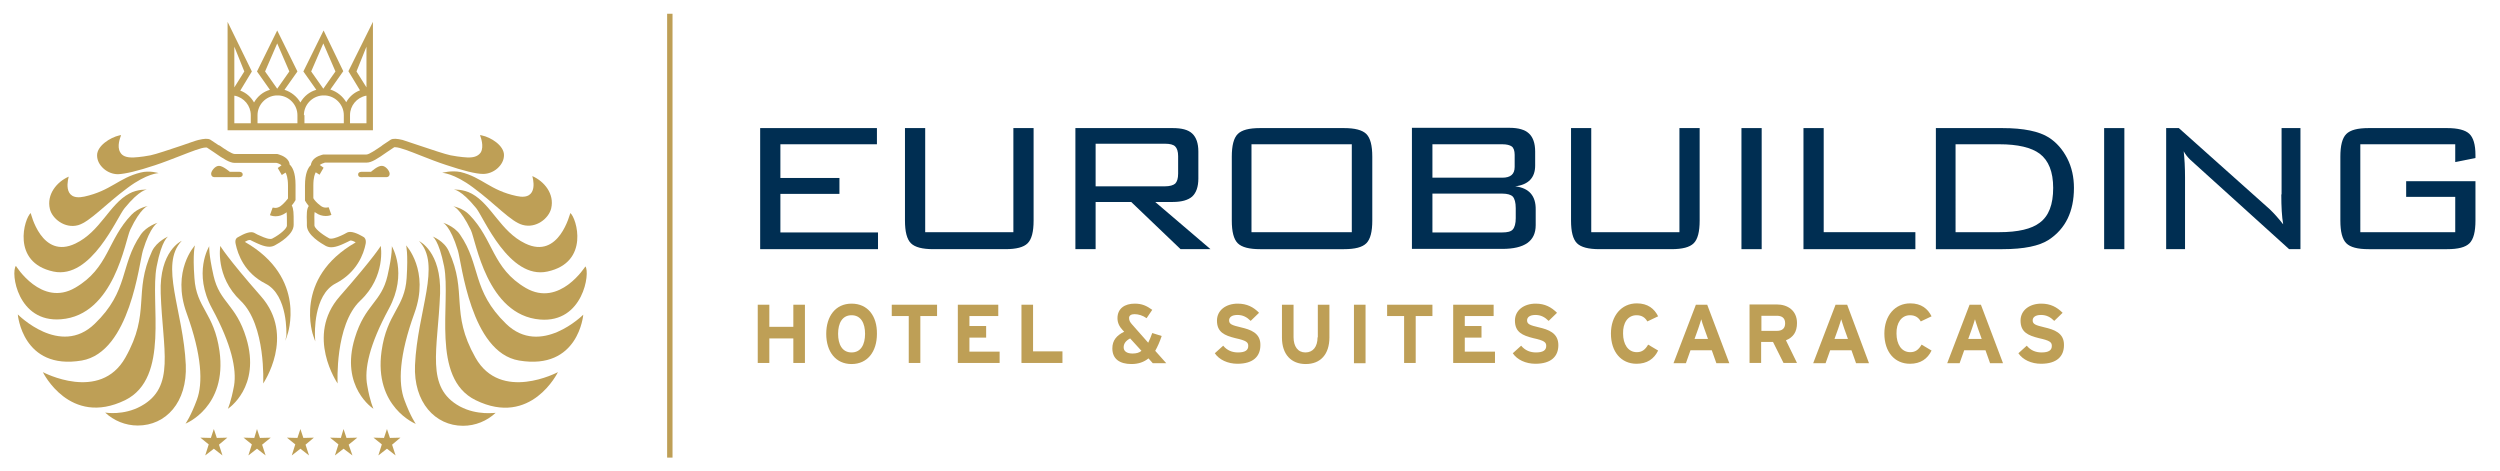 <svg xml:space="preserve" style="enable-background:new 0 0 927.1 174.7;" viewBox="0 0 927.1 174.7" y="0px" x="0px" xmlns:xlink="http://www.w3.org/1999/xlink" xmlns="http://www.w3.org/2000/svg" id="Layer_1" version="1.1">
<style type="text/css">
	.st0{fill:#BE9F56;}
	.st1{fill:#002E52;}
</style>
<g>
	<g>
		<g>
			<rect height="164.6" width="2" class="st0" y="5.1" x="247.4"></rect>
		</g>
		<g>
			<g>
				<polygon points="289.4,71.9 311.3,71.9 311.3,66 289.4,66 289.4,53.5 325.2,53.5 325.2,47.5 281.9,47.5 281.9,92.4 
					325.6,92.4 325.6,86.2 289.4,86.2" class="st1"></polygon>
			</g>
			<g>
				<path d="M375.8,86.1h-32.7V47.5h-7.5v34.3c0,4.1,0.7,6.9,2.2,8.4c1.5,1.5,4.3,2.2,8.3,2.2h26.7
					c4.1,0,6.8-0.7,8.3-2.2c1.5-1.5,2.2-4.3,2.2-8.4V47.5h-7.5V86.1z" class="st1"></path>
			</g>
			<g>
				<path d="M434.9,74.9c3.3,0,5.7-0.7,7.2-2c1.5-1.4,2.3-3.6,2.3-6.7v-10c0-3.1-0.8-5.3-2.3-6.7c-1.5-1.4-3.9-2-7.2-2
					h-36.1v44.9h7.5V74.9h13.2l18.3,17.5h11.1l-20.5-17.5H434.9z M406.3,69.1V53.3H432c1.8,0,3.1,0.3,3.8,1c0.7,0.7,1.1,1.9,1.1,3.6
					v6.5c0,1.8-0.4,3-1.1,3.7c-0.7,0.6-2,1-3.8,1H406.3z" class="st1"></path>
			</g>
			<g>
				<path d="M498.4,47.5h-31.1c-4.1,0-6.8,0.7-8.3,2.2c-1.5,1.5-2.2,4.3-2.2,8.4v23.7c0,4.1,0.7,6.9,2.2,8.4
					c1.5,1.5,4.3,2.2,8.3,2.2h31.1c4.1,0,6.8-0.7,8.3-2.2c1.5-1.5,2.2-4.3,2.2-8.4V58.1c0-4.1-0.7-6.9-2.2-8.4
					C505.2,48.2,502.4,47.5,498.4,47.5z M501.3,86.1h-37.2V53.5h37.2V86.1z" class="st1"></path>
			</g>
			<g>
				<path d="M561.9,69.1c4.9-0.6,7.4-3.2,7.4-7.7v-5.2c0-3.1-0.8-5.3-2.3-6.7c-1.5-1.4-3.9-2.1-7.2-2.1h-36.2v44.9h33.5
					c8.3,0,12.4-2.9,12.4-8.8v-5.7C569.6,72.6,567,69.7,561.9,69.1z M531.2,53.5h25.9c1.6,0,2.8,0.3,3.5,0.8
					c0.7,0.5,1.1,1.6,1.1,3.1v4.5c0,2.7-1.5,4-4.6,4h-25.9V53.5z M562.1,80.9c0,2-0.4,3.4-1.1,4.2c-0.7,0.8-2,1.1-3.9,1.1h-25.9
					V71.8h25.9c1.9,0,3.2,0.4,3.9,1.1c0.7,0.8,1.1,2.2,1.1,4.3V80.9z" class="st1"></path>
			</g>
			<g>
				<path d="M622.8,86.1h-32.7V47.5h-7.5v34.3c0,4.1,0.7,6.9,2.2,8.4c1.5,1.5,4.3,2.2,8.3,2.2h26.7
					c4.1,0,6.8-0.7,8.3-2.2c1.5-1.5,2.2-4.3,2.2-8.4V47.5h-7.5V86.1z" class="st1"></path>
			</g>
			<g>
				<rect height="44.9" width="7.5" class="st1" y="47.5" x="645.8"></rect>
			</g>
			<g>
				<polygon points="676.3,47.5 668.8,47.5 668.8,92.4 710.3,92.4 710.3,86.1 676.3,86.1" class="st1"></polygon>
			</g>
			<g>
				<path d="M759.8,51c-3.6-2.3-9.4-3.5-17.2-3.5h-24.7v44.9h24.7c8,0,13.7-1.2,17.2-3.5c6.2-4.1,9.3-10.5,9.3-19.2
					c0-4-0.8-7.7-2.5-11C764.9,55.4,762.6,52.8,759.8,51z M756.4,82.6c-3,2.3-8,3.5-15,3.5h-16.2V53.5h16.2c6.9,0,11.9,1.2,15,3.5
					c3.3,2.5,5,6.7,5,12.7C761.4,75.8,759.8,80.1,756.4,82.6z" class="st1"></path>
			</g>
			<g>
				<rect height="44.9" width="7.5" class="st1" y="47.5" x="780.3"></rect>
			</g>
			<g>
				<path d="M846,72.1c0,4.6,0.2,8.3,0.7,11.1c-1.8-2.3-3.5-4.2-5.1-5.7l-33.6-30h-4.7v44.9h7V65.9
					c0-3.9-0.2-7.2-0.5-9.8c0.6,1.1,1.4,2.1,2.3,3c0.2,0.2,0.9,0.8,2.2,2l34.6,31.3h4.2V47.5h-7V72.1z" class="st1"></path>
			</g>
			<g>
				<path d="M918,58.6v-1.1c0-3.9-0.8-6.5-2.3-7.9c-1.5-1.4-4.3-2.1-8.2-2.1h-29.1c-4.1,0-6.8,0.7-8.3,2.2
					c-1.5,1.5-2.2,4.3-2.2,8.4v23.7c0,4.1,0.7,6.9,2.2,8.4c1.5,1.5,4.2,2.2,8.3,2.2h29.1c4.1,0,6.8-0.7,8.3-2.2
					c1.5-1.5,2.2-4.3,2.2-8.4V67.2h-25.7V73h18.2v13.1h-35.2V53.5h35.2v6.6L918,58.6z" class="st1"></path>
			</g>
		</g>
		<g>
			<g>
				<path d="M137.6,63.7h-3.3c0,0-1.5-0.1-1.5,1c0,1.3,1.7,1,1.7,1h8.7c0,0,1.3,0.1,1.3-1.3c0-0.9-1.4-2.9-2.9-2.9
					C140.1,61.4,137.6,63.7,137.6,63.7z" class="st0"></path>
			</g>
			<g>
				<path d="M164,64.1c0,0,4.3,0.1,11.4,5.4c8.4,6.2,14,12.7,18.4,13.9c5,1.4,9.7-2.4,10.6-6.1c1.3-5.4-2.6-10.1-7-12
					c0,0,2.9,9.3-5.8,7.4c-9.9-2.1-12.7-6.9-20.8-8.9C167.3,63.1,164,64.1,164,64.1z" class="st0"></path>
			</g>
			<g>
				<path d="M194.8,90.3c-9.2-4.4-12.5-14.5-19.9-18.5c-3.1-1.7-6.6-1.5-6.6-1.5s2.6-0.1,8.3,6.9
					c2.7,3.3,12.2,26.6,26.4,23.5c15.8-3.4,10.8-19.9,8.5-21.7C211.4,79,207.4,96.4,194.8,90.3z" class="st0"></path>
			</g>
			<g>
				<path d="M170.5,150.7c-12.9-7.1-8.1-20.8-7.3-41.8c0.5-15.7-7.8-19.5-7.8-19.5c8.4,8.7-0.6,25.9-1.5,46
					c-0.6,13.8,7.5,22.5,17.8,22.5c4.6,0,8.9-1.8,12.1-4.8C183.8,153,177,154.2,170.5,150.7z" class="st0"></path>
			</g>
			<g>
				<path d="M153.7,116.1c5.7-15.7-3.1-25.1-3.1-25.1s0.8,2.8,0.2,12.1c-0.7,11.1-7.3,12.9-9.3,27.1
					c-2.9,20.8,12.7,27,12.7,27s-1.9-2.6-4.2-8.8C147.6,142.1,148,131.8,153.7,116.1z" class="st0"></path>
			</g>
			<g>
				<path d="M144.2,114.5c7.2-13.3,1.1-23.2,1.1-23.2s0.3,2.6-1.6,11c-2.3,9.9-8.3,10.5-12.1,23
					c-5.6,18.3,6.9,26.3,6.9,26.3s-1.3-2.7-2.3-8.6C135,136.9,137,127.8,144.2,114.5z" class="st0"></path>
			</g>
			<g>
				<path d="M133.6,111.5c9.6-9,7.6-20.3,7.6-20.3s-2.3,4-15.2,18.7c-12.9,14.7-0.8,32.3-0.8,32.3
					S124.1,120.5,133.6,111.5z" class="st0"></path>
			</g>
			<g>
				<path d="M124.5,105.1c7.9-4.1,10.4-11,11.1-14.7c0.3-1.7-0.5-2.3-0.6-2.4c-0.5-0.3-3.2-2-5.2-2
					c-0.4,0-0.7,0.1-1,0.2l-1.3,0.7c-1.2,0.6-3.4,1.6-4.7,1.6c-0.3,0-0.5,0-0.7-0.1c-3.3-1.8-5.5-3.9-5.5-4.8l0-1.5
					c0-0.8-0.1-2.6,0.1-3.5c0.1,0.1,0.2,0.2,0.4,0.3c1.1,0.8,2.4,1.2,3.7,1.2c1.1,0,1.8-0.3,1.8-0.3l0.3-0.1l-1-2.8h-0.2l-0.1,0
					c-0.1,0-0.3,0.1-0.7,0.1c-0.7,0-1.4-0.2-2-0.7c-1.4-1-2.4-2.2-2.7-2.8v-4.7c0-3.1,0.6-4.4,0.9-4.9l1.4,0.9l1.5-2.6l-1.4-1
					c0.4-0.4,1.3-0.7,1.9-0.9h15.5c1.8,0,4.1-1.5,7.5-3.9l2.7-1.8c0.1,0,0.2,0,0.4,0c1.6,0,5.4,1.5,9.7,3.2c2.8,1.1,6.1,2.4,9.2,3.4
					c6.3,2.1,11,3.3,13.6,3.3l0.1,0c1.8,0,3.7-0.7,5.2-2c1.6-1.4,2.5-3.1,2.5-5c0-3.5-4.8-6.6-8.3-7.3l-0.6-0.1l0.2,0.6
					c0,0,1.4,3.6,0.1,5.8c-0.8,1.2-2.2,1.9-4.4,1.9c-0.2,0-0.3,0-0.5,0c0,0-2.7-0.1-6.3-0.8c-2-0.4-7.3-2.2-11.5-3.6
					c-2.9-1-5.4-1.8-6.3-2.1c-2.1-0.5-3.5-0.6-4.4-0.1l-3,2l-0.5,0.4c-1.8,1.2-4.5,3.1-5.5,3.1h-15.8l-0.2,0
					c-0.3,0.1-3.1,0.6-4.2,2.6c-0.2,0.4-0.4,0.9-0.4,1.3c-1,0.9-2.2,3-2.2,7.6v5.6l0.2,0.3c0,0.1,0.5,0.8,1.2,1.7
					c-0.8,1.1-0.8,3-0.7,6l0,1.2c0,3.6,5.4,6.7,7,7.6c0.6,0.3,1.3,0.5,2,0.5c2.1,0,4.4-1.2,6.1-2l1-0.5c0,0,0.1,0,0.2,0
					c0.4,0,1.2,0.3,1.8,0.7c-23.3,13.3-15.8,34.5-15.7,34.7l0.7,2l-0.1-2.1C116.8,124.1,116.1,109.4,124.5,105.1z" class="st0"></path>
			</g>
			<g>
				<path d="M195,106.8c-12.5-7.3-11.9-17.9-20.9-27.1c-2.5-2.6-6-3.2-6-3.2s2.5,0.6,6.5,8.8
					c1.9,3.9,5.9,31.6,25.7,33.2c16,1.3,18.6-17.4,16.8-19.7C217.1,98.7,207.6,114.1,195,106.8z" class="st0"></path>
			</g>
			<g>
				<path d="M187.7,120.1c-12.8-12.4-9.3-21.8-17.1-33.1c-2.2-3.2-6.3-4.4-6.3-4.4s2.7,1.1,5.5,10.3
					c1.4,4.4,4.7,37.8,22.7,40.8c22.1,3.7,23.8-17,23.8-17S200.5,132.5,187.7,120.1z" class="st0"></path>
			</g>
			<g>
				<path d="M176.3,132.6c-9.5-16.8-2.8-24.1-9.9-39.5c-1.7-3.8-6-5.4-6-5.4s2.3,1.1,4.3,11.1
					c2.6,13.5-5.1,41.4,11.7,49.6c20.6,10.1,30.5-10.4,30.5-10.4S185.7,149.3,176.3,132.6z" class="st0"></path>
			</g>
			<g>
				<path d="M79.6,65.7h8.7c0,0,1.7,0.2,1.7-1c0-1.1-1.5-1-1.5-1h-3.3c0,0-2.5-2.2-4-2.2c-1.5,0-2.9,2-2.9,2.9
					C78.3,65.8,79.6,65.7,79.6,65.7z" class="st0"></path>
			</g>
			<g>
				<path d="M29,83.5c4.4-1.3,10-7.7,18.4-13.9c7.1-5.3,11.4-5.4,11.4-5.4s-3.3-1.1-6.7-0.2c-8.1,2-10.9,6.7-20.8,8.9
					c-8.7,1.9-5.8-7.4-5.8-7.4c-4.4,1.9-8.3,6.6-7,12C19.3,81,24,84.9,29,83.5z" class="st0"></path>
			</g>
			<g>
				<path d="M19.8,100.7c14.1,3,23.6-20.2,26.4-23.5c5.7-7,8.3-6.9,8.3-6.9s-3.5-0.2-6.6,1.5
					c-7.4,4-10.7,14.1-19.9,18.5C15.4,96.4,11.4,79,11.4,79C9.1,80.8,4,97.3,19.8,100.7z" class="st0"></path>
			</g>
			<g>
				<path d="M68.9,135.3c-0.9-20.1-9.9-37.2-1.5-46c0,0-8.4,3.7-7.8,19.5c0.7,21,5.6,34.7-7.3,41.8
					C45.8,154.2,39,153,39,153c3.2,3,7.5,4.8,12.1,4.8C61.5,157.8,69.5,149.2,68.9,135.3z" class="st0"></path>
			</g>
			<g>
				<path d="M81.4,130.2c-2-14.2-8.6-15.9-9.3-27.1C71.4,93.8,72.3,91,72.3,91s-8.8,9.4-3.1,25.1
					c5.7,15.7,6.1,26,3.8,32.2c-2.3,6.2-4.2,8.8-4.2,8.8S84.3,151,81.4,130.2z" class="st0"></path>
			</g>
			<g>
				<path d="M91.3,125.3c-3.8-12.5-9.8-13-12.1-23c-1.9-8.4-1.6-11-1.6-11s-6.2,9.9,1.1,23.2
					c7.2,13.3,9.1,22.5,8.1,28.5c-1.1,6-2.3,8.6-2.3,8.6S96.9,143.6,91.3,125.3z" class="st0"></path>
			</g>
			<g>
				<path d="M81.7,91.2c0,0-2,11.3,7.5,20.3c9.5,9,8.4,30.7,8.4,30.7s12.1-17.6-0.8-32.3C83.9,95.2,81.7,91.2,81.7,91.2
					z" class="st0"></path>
			</g>
			<g>
				<path d="M105.8,126.4l0.7-2c0.1-0.2,7.7-21.3-15.7-34.7c0.6-0.4,1.3-0.7,1.8-0.7c0.1,0,0.1,0,0.2,0l1,0.5
					c1.7,0.8,4,2,6.1,2c0.8,0,1.4-0.2,2-0.5c1.7-0.9,7-4,7-7.6l0-1.2c0-2.9,0-4.8-0.7-6c0.7-0.8,1.1-1.5,1.2-1.7l0.2-0.3v-5.6
					c0-4.7-1.2-6.7-2.2-7.6c0-0.5-0.2-0.9-0.4-1.3c-1.1-1.9-3.9-2.5-4.2-2.6l-0.2,0H87c-1,0-3.7-1.8-5.5-3.1L81,53.8l-3-2
					c-0.9-0.5-2.3-0.4-4.4,0.1c-0.9,0.2-3.4,1.1-6.3,2.1c-4.2,1.4-9.5,3.2-11.5,3.6c-3.6,0.7-6.3,0.8-6.3,0.8c-0.2,0-0.4,0-0.5,0
					c-2.2,0-3.7-0.6-4.4-1.9c-1.4-2.2,0.1-5.7,0.1-5.8l0.2-0.6l-0.6,0.1C40.8,51,36,54.1,36,57.6c0,1.9,0.9,3.6,2.5,5
					c1.5,1.3,3.4,2,5.2,2l0.1,0c2.6-0.1,7.3-1.2,13.6-3.3c3.1-1,6.3-2.3,9.2-3.4c4.4-1.7,8.1-3.2,9.7-3.2c0.2,0,0.3,0,0.4,0l2.7,1.8
					c3.4,2.4,5.8,3.9,7.6,3.9h15.5c0.6,0.1,1.5,0.5,1.9,0.9l-1.4,1l1.5,2.6l1.4-0.9c0.3,0.5,0.9,1.9,0.9,4.9v4.7
					c-0.4,0.5-1.3,1.7-2.7,2.8c-0.7,0.5-1.4,0.7-2,0.7c-0.4,0-0.6-0.1-0.7-0.1l-0.1,0h-0.2l-1,2.8l0.3,0.1c0,0,0.7,0.3,1.8,0.3
					c1.3,0,2.5-0.4,3.7-1.2c0.1-0.1,0.3-0.2,0.4-0.3c0.1,0.8,0.1,2.6,0.1,3.5l0,1.5c0,0.9-2.2,3.1-5.5,4.8c-0.2,0.1-0.4,0.1-0.7,0.1
					c-1.4,0-3.5-1.1-4.7-1.6l-1.3-0.7c-0.3-0.1-0.6-0.2-1-0.2c-2,0-4.6,1.7-5.2,2c-0.2,0.1-1,0.7-0.6,2.4
					c0.8,3.8,3.2,10.7,11.1,14.7c8.4,4.3,7.7,19,7.7,19.2L105.8,126.4z" class="st0"></path>
			</g>
			<g>
				<path d="M22.6,118.4c19.8-1.5,23.8-29.2,25.7-33.2c3.9-8.2,6.5-8.8,6.5-8.8s-3.5,0.6-6,3.2
					c-9,9.3-8.4,19.8-20.9,27.1c-12.5,7.3-22-8.1-22-8.1C3.9,101.1,6.5,119.7,22.6,118.4z" class="st0"></path>
			</g>
			<g>
				<path d="M30.3,133.7c18-3.1,21.3-36.4,22.7-40.8c2.8-9.2,5.5-10.3,5.5-10.3s-4.1,1.2-6.3,4.4
					c-7.8,11.4-4.3,20.8-17.1,33.1c-12.8,12.4-28.5-3.5-28.5-3.5S8.3,137.4,30.3,133.7z" class="st0"></path>
			</g>
			<g>
				<path d="M58.1,98.8c1.9-10,4.3-11.1,4.3-11.1s-4.2,1.7-6,5.4c-7.1,15.5-0.4,22.7-9.9,39.5
					c-9.4,16.7-30.6,5.4-30.6,5.4s9.9,20.4,30.5,10.4C63.2,140.1,55.5,112.2,58.1,98.8z" class="st0"></path>
			</g>
			<g>
				<path d="M95.5,48.3h14.6h2.5h14.6h2.5h8.6V8.1l-9.1,18.3l4.3,7.1c-2.2,0.8-4,2.4-5.1,4.4c-1.3-2.2-3.4-3.9-5.9-4.7
					l4.8-6.8L120,11.3l-7.5,15.2l4.8,6.8c-2.5,0.7-4.6,2.4-5.9,4.7c-1.3-2.2-3.4-3.9-5.9-4.7l4.8-6.8l-7.5-15.2l-7.5,15.2l4.8,6.8
					c-2.5,0.7-4.6,2.4-5.9,4.7c-1.1-2-2.9-3.6-5.1-4.4l4.3-7.1L84.4,8.1v40.2H93H95.5z M132.2,26.5l3.7-9.2v15.1L132.2,26.5z
					 M129.8,42.7c0-3.5,2.5-6.5,5.9-7.2l0.2,0v10.2h-6.1V42.7z M115.4,26.5l4.5-10.4l4.5,10.4l-4.5,6.4L115.4,26.5z M112.7,42.7
					c0-3.8,3-7,6.8-7.3l0.6,0l0.6,0c3.8,0.3,6.8,3.5,6.8,7.3v3h-14.6V42.7z M98.3,26.5l4.5-10.4l4.5,10.4l-4.5,6.4L98.3,26.5z
					 M95.5,42.7c0-3.8,3-7,6.8-7.3l0.6,0l0.6,0c3.8,0.3,6.8,3.5,6.8,7.3v3H95.5V42.7z M86.9,17.3l3.7,9.2l-3.7,5.9V17.3z M86.9,35.5
					l0.2,0c3.4,0.7,5.9,3.7,5.9,7.2v3h-6.1V35.5z" class="st0"></path>
			</g>
			<g>
				<polygon points="80.4,162.4 79.3,159.1 78.2,162.4 74.3,162.3 77.4,164.8 76.1,168.9 76.1,168.9 79.3,166.4 
					82.5,168.9 81.2,164.9 84.3,162.3" class="st0"></polygon>
			</g>
			<g>
				<polygon points="96.4,162.4 95.3,159.1 94.3,162.4 90.3,162.3 93.4,164.8 92.1,168.9 92.1,168.9 95.3,166.4 
					98.5,168.9 97.2,164.9 100.4,162.3" class="st0"></polygon>
			</g>
			<g>
				<polygon points="112.5,162.4 111.4,159.1 110.3,162.4 106.4,162.3 109.5,164.8 108.2,168.9 108.2,168.9 
					111.4,166.4 114.6,168.9 113.3,164.9 116.4,162.3" class="st0"></polygon>
			</g>
			<g>
				<polygon points="128.5,162.4 127.4,159.1 126.4,162.4 122.4,162.3 125.5,164.8 124.2,168.9 124.2,168.9 
					127.4,166.4 130.7,168.9 129.3,164.9 132.5,162.3" class="st0"></polygon>
			</g>
			<g>
				<polygon points="144.6,162.4 143.5,159.1 142.4,162.4 138.5,162.3 141.6,164.8 140.3,168.9 140.3,168.9 
					143.5,166.4 146.7,168.9 145.4,164.9 148.5,162.3" class="st0"></polygon>
			</g>
		</g>
		<g>
			<g>
				<path d="M315.8,112.6c-5.9,0-9.4,4.6-9.4,11.2c0,6.6,3.5,11.2,9.4,11.2c5.9,0,9.4-4.6,9.4-11.2
					C325.3,117.2,321.8,112.6,315.8,112.6z M315.8,130.7c-3.5,0-5-3-5-6.9c0-3.9,1.5-6.9,5-6.9c3.5,0,5,3,5,6.9
					C320.8,127.7,319.3,130.7,315.8,130.7z" class="st0"></path>
			</g>
			<g>
				<polygon points="330.7,117.2 337,117.2 337,134.6 341.3,134.6 341.3,117.2 347.5,117.2 347.5,113 330.7,113" class="st0"></polygon>
			</g>
			<g>
				<polygon points="359.5,125.2 365.7,125.2 365.7,120.9 359.5,120.9 359.5,117.2 370.2,117.2 370.2,113 355.2,113 
					355.2,134.6 370.7,134.6 370.7,130.4 359.5,130.4" class="st0"></polygon>
			</g>
			<g>
				<polygon points="383.1,113 378.8,113 378.8,134.6 394,134.6 394,130.3 383.1,130.3" class="st0"></polygon>
			</g>
			<g>
				<path d="M430.8,124.6l-3.5-1.1c-0.5,1.4-1,2.6-1.5,3.6l-6-6.8c-0.7-0.8-1.1-1.4-1.1-2.4c0-0.9,0.8-1.4,2-1.4
					c1.5,0,3.1,0.5,4.5,1.5l2.1-3.1c-2.1-1.5-3.8-2.3-6.5-2.3c-3.7,0-6.4,1.8-6.4,5.4c0,1.7,0.7,3.1,1.9,4.4l0.6,0.6
					c-2.8,1.4-4.4,3.2-4.4,6.2c0,3.9,2.7,5.8,7.1,5.8c2.5,0,4.6-0.7,6.3-2.1l1.6,1.8h5l-4.1-4.6
					C429.3,128.5,430.1,126.7,430.8,124.6z M420,131.1c-2.2,0-3.3-0.9-3.3-2.3c0-1.3,0.7-2.4,2.4-3.3l4.2,4.6
					C422.5,130.8,421.4,131.1,420,131.1z" class="st0"></path>
			</g>
			<g>
				<path d="M460.2,121.4c-3.4-0.8-4.4-1.2-4.4-2.6c0-1,0.8-2,3.1-2c2,0,3.5,0.8,4.9,2.2l3.1-3c-2-2.1-4.5-3.4-7.9-3.4
					c-4.3,0-7.7,2.4-7.7,6.3c0,4.3,2.8,5.5,6.8,6.5c4.1,0.9,4.8,1.5,4.8,2.9c0,1.6-1.2,2.4-3.8,2.4c-2.1,0-4-0.7-5.5-2.5l-3.1,2.8
					c1.6,2.4,4.8,3.9,8.4,3.9c5.9,0,8.5-2.8,8.5-6.9C467.5,123.4,463.6,122.2,460.2,121.4z" class="st0"></path>
			</g>
			<g>
				<path d="M488.6,125.1c0,3.5-1.7,5.6-4.5,5.6c-2.8,0-4.4-2.2-4.4-5.7V113h-4.3v12.2c0,6.3,3.5,9.8,8.8,9.8
					c5.5,0,8.8-3.6,8.8-9.9V113h-4.3V125.1z" class="st0"></path>
			</g>
			<g>
				<rect height="21.7" width="4.3" class="st0" y="113" x="502.1"></rect>
			</g>
			<g>
				<polygon points="514.4,117.2 520.7,117.2 520.7,134.6 525,134.6 525,117.2 531.2,117.2 531.2,113 514.4,113" class="st0"></polygon>
			</g>
			<g>
				<polygon points="543.2,125.2 549.4,125.2 549.4,120.9 543.2,120.9 543.2,117.2 553.9,117.2 553.9,113 538.9,113 
					538.9,134.6 554.4,134.6 554.4,130.4 543.2,130.4" class="st0"></polygon>
			</g>
			<g>
				<path d="M570.7,121.4c-3.4-0.8-4.4-1.2-4.4-2.6c0-1,0.8-2,3.1-2c2,0,3.5,0.8,4.9,2.2l3.1-3
					c-2.1-2.1-4.5-3.4-7.9-3.4c-4.3,0-7.7,2.4-7.7,6.3c0,4.3,2.8,5.5,6.8,6.5c4.1,0.9,4.8,1.5,4.8,2.9c0,1.6-1.2,2.4-3.8,2.4
					c-2.1,0-4-0.7-5.5-2.5L561,131c1.6,2.4,4.8,3.9,8.4,3.9c5.9,0,8.5-2.8,8.5-6.9C577.9,123.4,574.1,122.2,570.7,121.4z" class="st0"></path>
			</g>
			<g>
				<path d="M606.9,116.9c2,0,3.2,0.9,4,2.3l4-1.9c-1.4-2.8-3.8-4.8-7.9-4.8c-5.7,0-9.6,4.6-9.6,11.2
					c0,6.8,3.8,11.2,9.5,11.2c3.9,0,6.5-1.8,8-4.9l-3.7-2.2c-1.1,1.9-2.3,2.8-4.2,2.8c-3.3,0-5.1-3-5.1-6.9
					C601.8,119.8,603.6,116.9,606.9,116.9z" class="st0"></path>
			</g>
			<g>
				<path d="M628.9,113l-8.3,21.7h4.6l1.7-4.8h7.9l1.7,4.8h4.8l-8.2-21.7H628.9z M628.4,125.7l1.4-3.9
					c0.4-1.3,0.9-2.6,1.1-3.4c0.2,0.8,0.6,2.1,1.1,3.4l1.4,3.9H628.4z" class="st0"></path>
			</g>
			<g>
				<path d="M666.4,119.8c0-4.6-3.4-6.9-7.5-6.9h-10.1v21.7h4.3v-7.8h4.4l3.9,7.8h5l-4.1-8.4
					C665,125.1,666.4,123.1,666.4,119.8z M658.9,122.7h-5.7v-5.6h5.7c1.9,0,3.1,0.8,3.1,2.8C662,121.8,660.9,122.7,658.9,122.7z" class="st0"></path>
			</g>
			<g>
				<path d="M680.7,113l-8.3,21.7h4.6l1.7-4.8h7.9l1.7,4.8h4.8L685,113H680.7z M680.3,125.7l1.4-3.9
					c0.4-1.3,0.9-2.6,1.1-3.4c0.2,0.8,0.7,2.1,1.1,3.4l1.4,3.9H680.3z" class="st0"></path>
			</g>
			<g>
				<path d="M708.3,116.9c2,0,3.2,0.9,4,2.3l4-1.9c-1.4-2.8-3.8-4.8-7.9-4.8c-5.7,0-9.6,4.6-9.6,11.2
					c0,6.8,3.8,11.2,9.5,11.2c3.9,0,6.5-1.8,8-4.9l-3.7-2.2c-1.1,1.9-2.3,2.8-4.2,2.8c-3.3,0-5.1-3-5.1-6.9
					C703.2,119.8,705.1,116.9,708.3,116.9z" class="st0"></path>
			</g>
			<g>
				<path d="M730.4,113l-8.3,21.7h4.6l1.7-4.8h7.9l1.7,4.8h4.8l-8.2-21.7H730.4z M729.9,125.7l1.4-3.9
					c0.4-1.3,0.9-2.6,1.1-3.4c0.2,0.8,0.7,2.1,1.1,3.4l1.4,3.9H729.9z" class="st0"></path>
			</g>
			<g>
				<path d="M758.2,121.4c-3.4-0.8-4.4-1.2-4.4-2.6c0-1,0.8-2,3.1-2c2,0,3.5,0.8,4.9,2.2l3.1-3
					c-2.1-2.1-4.5-3.4-7.9-3.4c-4.3,0-7.7,2.4-7.7,6.3c0,4.3,2.8,5.5,6.8,6.5c4.1,0.9,4.8,1.5,4.8,2.9c0,1.6-1.2,2.4-3.8,2.4
					c-2.1,0-4-0.7-5.5-2.5l-3.1,2.8c1.6,2.4,4.8,3.9,8.4,3.9c5.9,0,8.5-2.8,8.5-6.9C765.5,123.4,761.6,122.2,758.2,121.4z" class="st0"></path>
			</g>
			<g>
				<polygon points="294.2,121.2 285.3,121.2 285.3,113 281,113 281,134.6 285.3,134.6 285.3,125.5 294.2,125.5 
					294.2,134.6 298.5,134.6 298.5,113 294.2,113" class="st0"></polygon>
			</g>
		</g>
	</g>
</g>
</svg>
